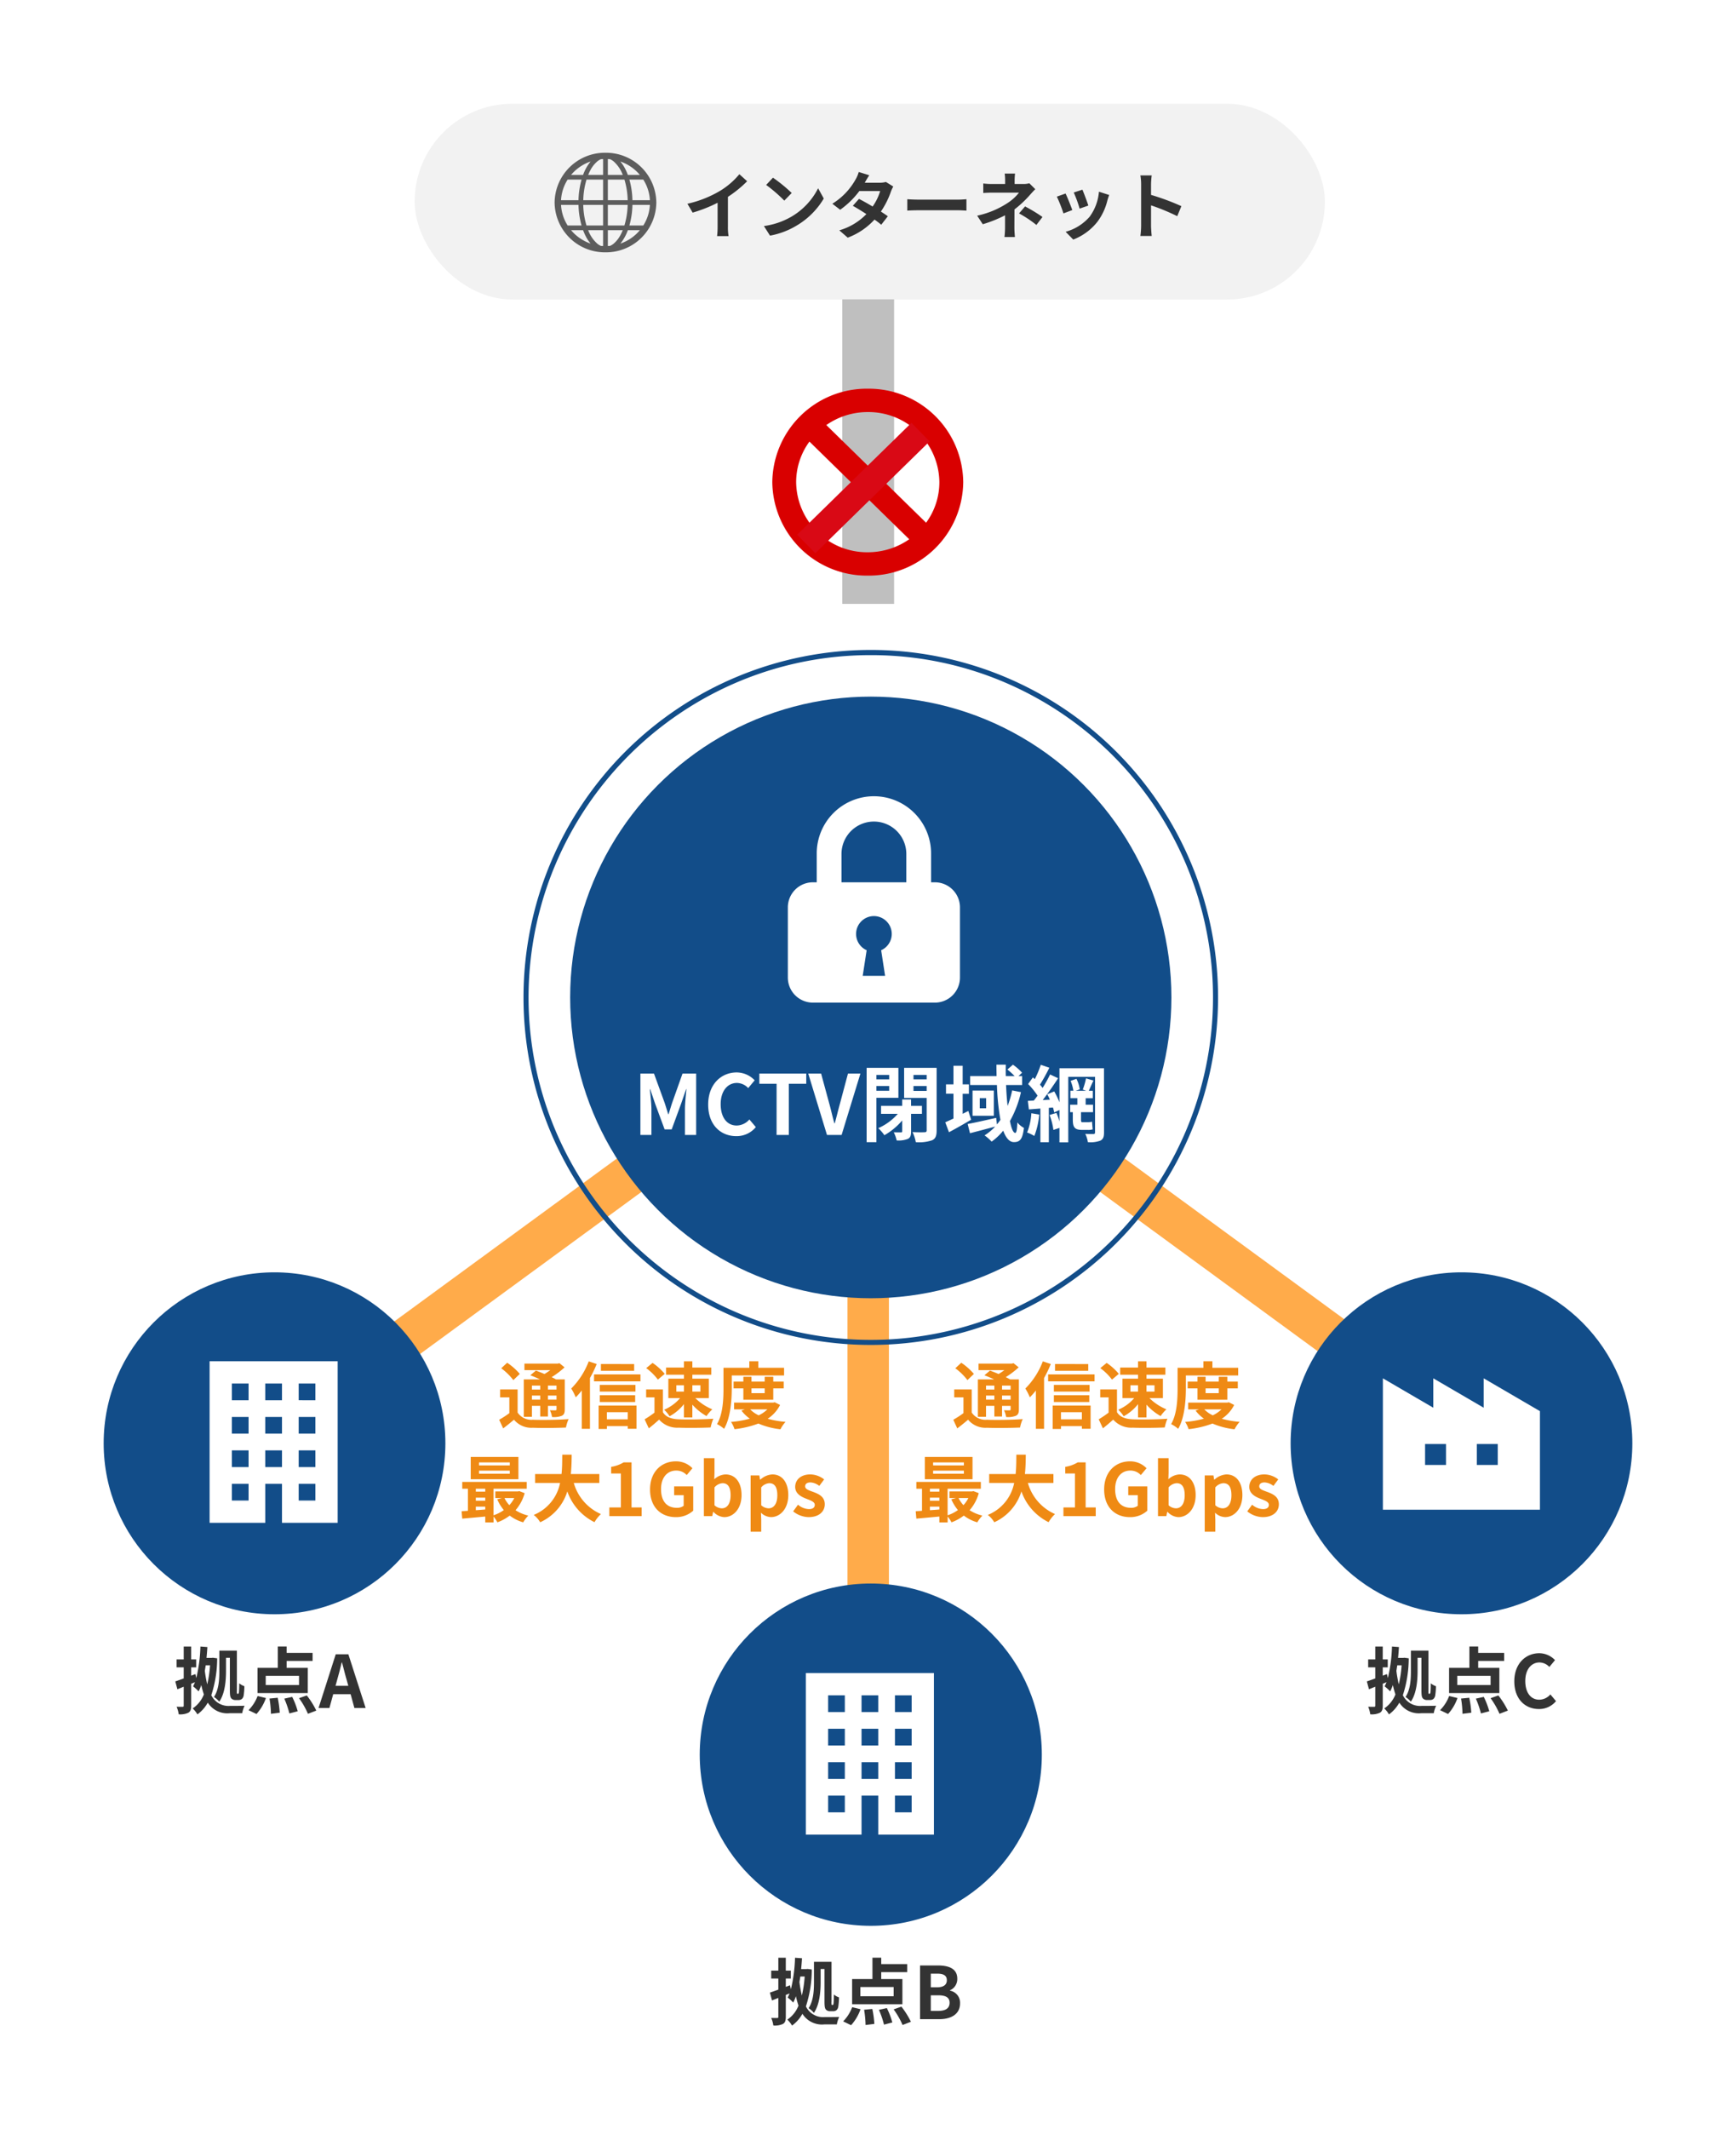 <svg xmlns="http://www.w3.org/2000/svg" width="334.927" height="410.547" viewBox="0 0 334.927 410.547"><g transform="translate(4077 15676.314)"><rect width="334.927" height="410.547" transform="translate(-4077 -15676.314)" fill="#fff"/><g transform="translate(0)"><path d="M4,115.688H-4V0H4Z" transform="translate(-3909.5 -15477.188)" fill="#ffab4a"/><g transform="translate(-3941.964 -15370.88)"><circle cx="33" cy="33" r="33" transform="translate(-0.036 -0.12)" fill="#124d89"/><g transform="translate(20.438 17.141)"><path d="M52.963,0V31.155H63.706v-7.52h3.223v7.52H77.672V0Zm7.52,26.857H57.26V23.634h3.223Zm0-6.446H57.26V17.189h3.223Zm0-6.446H57.26V10.743h3.223Zm0-6.446H57.26V4.3h3.223Zm6.446,12.892H63.706V17.189h3.223Zm0-6.446H63.706V10.743h3.223Zm0-6.446H63.706V4.3h3.223Zm6.446,19.337H70.152V23.634h3.223Zm0-6.446H70.152V17.189h3.223Zm0-6.446H70.152V10.743h3.223Zm0-6.446H70.152V4.3h3.223Z" transform="translate(-52.963)" fill="#fff"/></g></g><path d="M2.362,74.916l-4.723-6.457,98-71.688,4.723,6.457Z" transform="translate(-4006.5 -15484.188)" fill="#ffab4a"/><path d="M95.638,74.916l-98-71.687L2.362-3.228l98,71.688Z" transform="translate(-3909.5 -15484.188)" fill="#ffab4a"/><g transform="translate(-4057 -15431)"><circle cx="32.964" cy="32.964" r="32.964" transform="translate(0)" fill="#124d89"/><g transform="translate(20.438 17.141)"><path d="M52.963,0V31.155H63.706v-7.52h3.223v7.52H77.672V0Zm7.52,26.857H57.26V23.634h3.223Zm0-6.446H57.26V17.189h3.223Zm0-6.446H57.26V10.743h3.223Zm0-6.446H57.26V4.3h3.223Zm6.446,12.892H63.706V17.189h3.223Zm0-6.446H63.706V10.743h3.223Zm0-6.446H63.706V4.3h3.223Zm6.446,19.337H70.152V23.634h3.223Zm0-6.446H70.152V17.189h3.223Zm0-6.446H70.152V10.743h3.223Zm0-6.446H70.152V4.3h3.223Z" transform="translate(-52.963)" fill="#fff"/></g></g><g transform="translate(-4532.285 -21860.973)"><circle cx="58" cy="58" r="58" transform="translate(565.285 6318.973)" fill="#124d89"/><path d="M67,1A65.687,65.687,0,0,0,30.1,12.271,66.2,66.2,0,0,0,6.186,41.31a65.912,65.912,0,0,0,6.085,62.59A66.2,66.2,0,0,0,41.31,127.814a65.912,65.912,0,0,0,62.59-6.085A66.2,66.2,0,0,0,127.814,92.69a65.912,65.912,0,0,0-6.085-62.59A66.2,66.2,0,0,0,92.69,6.186,65.586,65.586,0,0,0,67,1m0-1A67,67,0,1,1,0,67,67,67,0,0,1,67,0Z" transform="translate(556.285 6309.973)" fill="#124d89"/><g transform="translate(607.285 6338.285)"><path d="M70.182,16.489h-.736V11.031a11.031,11.031,0,1,0-22.061,0v5.457h-.738a4.835,4.835,0,0,0-4.835,4.835V34.853a4.835,4.835,0,0,0,4.835,4.835H70.182a4.835,4.835,0,0,0,4.835-4.835V21.324A4.835,4.835,0,0,0,70.182,16.489ZM52.16,11.031a6.254,6.254,0,1,1,12.509,0v5.457H52.16Zm7.652,18.554.762,4.938H56.255l.761-4.938a3.44,3.44,0,1,1,2.8,0Z" transform="translate(-41.812 0)" fill="#fff"/></g><path d="M-44.448,0h2.128V-4.944c0-1.12-.192-2.768-.3-3.888h.064l.944,2.784,1.84,4.976h1.36l1.824-4.976.96-2.784h.064c-.112,1.12-.288,2.768-.288,3.888V0h2.16V-11.84H-36.32L-38.288-6.3c-.256.736-.464,1.52-.72,2.288h-.08c-.24-.768-.464-1.552-.72-2.288l-2.016-5.536h-2.624Zm18.5.224A4.792,4.792,0,0,0-22.176-1.52l-1.248-1.472a3.292,3.292,0,0,1-2.448,1.168c-1.872,0-3.088-1.552-3.088-4.128,0-2.544,1.344-4.08,3.136-4.08a3.053,3.053,0,0,1,2.176.992l1.248-1.5a4.83,4.83,0,0,0-3.472-1.52c-2.992,0-5.5,2.288-5.5,6.192C-31.376-1.92-28.944.224-25.952.224ZM-18.176,0h2.368V-9.872h3.36V-11.84H-21.5v1.968h3.328Zm9.728,0h2.816L-2-11.84H-4.4L-5.936-6.08c-.368,1.312-.64,2.5-1.008,3.824h-.08c-.384-1.328-.624-2.512-.992-3.824l-1.568-5.76h-2.48Zm12-11.568v.848H1.088v-.848ZM1.088-8.528V-9.44H3.552v.912Zm4.24,1.36v-5.776H-.8V1.392H1.088v-8.56ZM9.872-4.08V-5.616h-2.1V-6.848H6.064v1.232H1.984V-4.08H5.216A10.8,10.8,0,0,1,1.44-1.312,8.027,8.027,0,0,1,2.624.048,13,13,0,0,0,6.064-2.8V-.72C6.064-.544,6-.5,5.808-.5s-.784,0-1.376-.016a6.579,6.579,0,0,1,.56,1.568A4.86,4.86,0,0,0,7.12.768c.528-.24.656-.688.656-1.456V-4.08ZM8.24-8.5V-9.44h2.544V-8.5Zm2.544-3.072v.848H8.24v-.848Zm1.92-1.376H6.432v5.808h4.352V-.912c0,.288-.112.384-.416.384-.32.016-1.392.032-2.32-.032a7.346,7.346,0,0,1,.64,1.952,7.86,7.86,0,0,0,3.136-.368c.656-.3.88-.848.88-1.9Zm6.112,8.32-1.088.544V-7.936h1.2V-9.76h-1.2v-3.584H15.952V-9.76h-1.44v1.808h1.44v4.784c-.592.272-1.136.528-1.584.72l.72,1.92c1.312-.7,2.864-1.584,4.272-2.416ZM27.28-8.592A19.857,19.857,0,0,1,26.4-5.6c-.144-1.216-.24-2.576-.3-4.032h3.1V-11.36h-.7l.688-.64a10.123,10.123,0,0,0-1.76-1.552l-1.072.928a15.015,15.015,0,0,1,1.392,1.264h-1.7c-.016-.736-.016-1.456,0-2.192H24.24c0,.736.016,1.456.032,2.192h-5.1v1.728h5.168a46.248,46.248,0,0,0,.672,6.72c-.208.3-.432.592-.672.88L24.192-3.3c-2.016.448-4.112.928-5.5,1.184l.448,1.776C20.512-.688,22.3-1.168,24-1.616A10.5,10.5,0,0,1,21.952.08a8.37,8.37,0,0,1,1.36,1.2,11.188,11.188,0,0,0,2.24-2.112c.5,1.36,1.168,2.208,2.064,2.208,1.2,0,1.664-.608,1.936-2.736a4.285,4.285,0,0,1-1.28-1.056C28.224-.992,28.1-.4,27.872-.4c-.384,0-.752-.864-1.024-2.288a20.477,20.477,0,0,0,2.128-5.568Zm-5.024,3.44H21.024V-7.1h1.232ZM19.632-8.56V-3.7h4.112V-8.56ZM30.976-4.192A11.661,11.661,0,0,1,30.16-.48a7.993,7.993,0,0,1,1.392.672A14.686,14.686,0,0,0,32.5-3.936ZM40.8-2.464c-.208,0-.24-.128-.24-.528V-4.4h2.32V-5.84H41.456V-7.088h1.376v-1.44h-.768c.256-.544.56-1.28.9-1.968l-1.44-.416a12.8,12.8,0,0,1-.624,2.16l.64.224H39.552L40.32-8.8a6.894,6.894,0,0,0-.64-2.032l-1.12.4a8.956,8.956,0,0,1,.528,1.9h-.576v1.44h1.344V-5.84H38.464V-4.4h.512v1.392c0,1.5.32,2.032,1.824,2.032h1.072a2.726,2.726,0,0,0,.944-.112c-.048-.368-.1-1.088-.128-1.472a3.552,3.552,0,0,1-.816.1Zm4.192-10.4H36.4V-6.3a15.8,15.8,0,0,0-1.008-2.1l-1.344.56c.176.32.352.672.512,1.024l-1.392.08c1.008-1.28,2.1-2.864,2.976-4.208l-1.552-.72a25.8,25.8,0,0,1-1.44,2.592A8.048,8.048,0,0,0,32.64-9.7a36.021,36.021,0,0,0,1.808-3.264L32.8-13.536a19.633,19.633,0,0,1-1.152,2.768c-.128-.112-.256-.224-.368-.336l-.928,1.28a14.725,14.725,0,0,1,1.824,2.24c-.24.336-.48.656-.72.944L30.3-6.576,30.5-4.928,32.72-5.1v6.5h1.632V-5.232l.8-.064c.1.352.192.672.24.944L36.4-4.816v2.224a12.706,12.706,0,0,0-.576-1.664l-1.328.4a12.718,12.718,0,0,1,.736,2.88L36.4-1.36V1.424h1.7v-12.64h5.168V-.5c0,.224-.08.3-.3.32-.224,0-.944,0-1.584-.032a5.443,5.443,0,0,1,.5,1.6,5.447,5.447,0,0,0,2.416-.3c.528-.272.7-.7.7-1.584Z" transform="translate(623.285 6403.491)" fill="#fff"/></g><g transform="translate(-3828 -15431)"><circle cx="32.964" cy="32.964" r="32.964" fill="#124d89"/><g transform="translate(17.8 20.437)"><path d="M19.448,42.031V47.7L9.724,42.031V47.7L0,42.031V67.359H30.3v-19Zm-7.267,16.7H8.141V54.695h4.04v4.039Zm9.981,0h-4.04V54.695h4.04Z" transform="translate(0 -42.031)" fill="#fff"/></g></g><path d="M-19.768-7.154V-6.4h-1.61v-.756Zm3.136.756h-1.652v-.756h1.652Zm-1.652,1.946v-.784h1.652v.784Zm-3.094,0v-.784h1.61v.784Zm0,1.2h1.61V-1.2h1.484V-3.248h1.652V-2.6c0,.14-.042.2-.21.21-.14,0-.63,0-1.064-.014a4.552,4.552,0,0,1,.406,1.3,4.213,4.213,0,0,0,1.89-.238c.448-.224.574-.574.574-1.246V-8.358H-16.73c-.238-.14-.532-.28-.84-.434a15.935,15.935,0,0,0,2.492-1.89l-.994-.8-.322.084H-22.82v1.26h4.984a12.936,12.936,0,0,1-1.12.742c-.574-.252-1.162-.476-1.652-.658l-1.078.9c.574.224,1.246.5,1.876.8h-3.136v7.21h1.568Zm-2.338-6.16a11.991,11.991,0,0,0-2.436-2.156L-27.3-10.5a11.365,11.365,0,0,1,2.338,2.282Zm-.42,2.982H-27.51V-4.9h1.778v3.052a19.27,19.27,0,0,1-1.96,1.274l.77,1.666C-26.138.5-25.48-.042-24.836-.588A4.343,4.343,0,0,0-21.21.966c1.708.07,4.676.042,6.4-.042A6.88,6.88,0,0,1-14.294-.7c-1.918.154-5.236.2-6.9.126a3.2,3.2,0,0,1-2.94-1.386Zm22.484-4.886H-8.064v1.3h6.412Zm-8.764-.518A14.9,14.9,0,0,1-13.79-6.594,10.785,10.785,0,0,1-12.922-4.9,13.637,13.637,0,0,0-11.76-6.216V1.176h1.582v-9.8a22.7,22.7,0,0,0,1.3-2.7Zm7.532,9.8V-.658H-6.916V-2.03ZM-8.512,1.2h1.6V.644h4.032v.518H-1.2v-4.48H-8.512ZM-8.288-4h6.832v-1.3H-8.288ZM-1.4-7.294H-8.288v1.288H-1.4Zm-7.994-2.03V-7.98h8.96V-9.324Zm20.524,2.1v1.218H9.576V-7.224Zm-4.648,0h1.47v1.218H6.482ZM7.952-8.5H4.942v3.752H7.21a8.265,8.265,0,0,1-3.08,2.24,6.055,6.055,0,0,1,1.05,1.26A8.928,8.928,0,0,0,7.952-3.584v2.562H9.576V-3.486a10.654,10.654,0,0,0,2.73,2.2,7.642,7.642,0,0,1,1.12-1.3A10.178,10.178,0,0,1,10.15-4.746h2.6V-8.5H9.576v-.756H13.23V-10.64H9.576v-1.2H7.952v1.2H4.508v1.386H7.952Zm-3.71-.924A11.211,11.211,0,0,0,1.9-11.536L.672-10.528A10.594,10.594,0,0,1,2.926-8.316Zm-.35,3H.658V-4.9h1.61v2.954A19.861,19.861,0,0,1,.364-.658l.812,1.736C1.932.49,2.548-.056,3.164-.6A4.658,4.658,0,0,0,6.944.952c1.666.07,4.48.042,6.16-.042a8.719,8.719,0,0,1,.518-1.68c-1.862.14-5.012.182-6.65.112C5.516-.714,4.466-1.092,3.892-2.03ZM17.178-9.114H27.272V-10.6H22.3v-1.246H20.566V-10.6H15.582v3.92c0,2.044-.084,4.956-1.246,6.944a6.062,6.062,0,0,1,1.358.91C16.968-.98,17.178-4.41,17.178-6.678Zm6.356,2.492V-5.7H20.986v-.924Zm1.652,2.184V-6.622H27.2V-7.938H25.186v-.924H23.534v.924H20.986v-.924H19.418v.924h-1.89v1.316h1.89v2.184ZM24.052-2.576a6.359,6.359,0,0,1-1.68,1.148,5.6,5.6,0,0,1-1.638-1.148Zm1.414-1.372-.294.07H17.626v1.3h2.086l-.658.238a7.07,7.07,0,0,0,1.61,1.554,18.994,18.994,0,0,1-3.626.63,5.614,5.614,0,0,1,.672,1.4A18.974,18.974,0,0,0,22.316.154,14.784,14.784,0,0,0,26.572,1.26a6.632,6.632,0,0,1,.98-1.428,18.5,18.5,0,0,1-3.444-.6A6.866,6.866,0,0,0,26.5-3.43ZM-25.648,8.228h-5.936V7.654h5.936Zm0,1.6h-5.936V9.236h5.936Zm1.666-3.234h-9.2v4.3h9.2Zm-.8,7.924a5.862,5.862,0,0,1-.952,1.372,5.42,5.42,0,0,1-.938-1.372ZM-32.2,16.18h1.82v.546c-.616.056-1.232.1-1.82.14Zm0-1.736h1.82v.588H-32.2Zm1.82-1.722v.56H-32.2v-.56Zm6.58.462-.28.056h-4.354v1.274h1.288l-.924.252A8.574,8.574,0,0,0-26.8,16.838a7.188,7.188,0,0,1-1.988,1.008V12.722h6.412V11.406H-34.818v1.316h1.092v4.256c-.434.042-.854.056-1.218.084l.126,1.428c1.232-.112,2.828-.252,4.438-.406v1.134h1.6V18.084a6.189,6.189,0,0,1,.742,1.12,9.122,9.122,0,0,0,2.38-1.3,7.843,7.843,0,0,0,2.6,1.3,6.9,6.9,0,0,1,.98-1.3,7.827,7.827,0,0,1-2.464-1.036,8.346,8.346,0,0,0,1.764-3.29Zm15.428-1.568V9.894h-5.5c.14-1.3.154-2.59.168-3.738h-1.82c-.014,1.148,0,2.422-.14,3.738h-5.1v1.722h4.816a8.393,8.393,0,0,1-5.082,6.16,4.933,4.933,0,0,1,1.246,1.414,9.636,9.636,0,0,0,5.236-5.95A10.443,10.443,0,0,0-9.3,19.176a6.7,6.7,0,0,1,1.232-1.568A9.342,9.342,0,0,1-13.3,11.616ZM-6.44,18H-.21V16.334H-2.156V7.64H-3.682a6.72,6.72,0,0,1-2.408.868V9.782h1.876v6.552H-6.44Zm12.824.2a4.879,4.879,0,0,0,3.36-1.246V12.274H6.062v1.694H7.9v2.044a2.089,2.089,0,0,1-1.3.392c-2.03,0-3.066-1.358-3.066-3.612,0-2.226,1.2-3.57,2.926-3.57a2.72,2.72,0,0,1,2.03.868L9.59,8.774a4.359,4.359,0,0,0-3.206-1.33c-2.758,0-4.97,2-4.97,5.418C1.414,16.32,3.556,18.2,6.384,18.2Zm9.352,0c1.722,0,3.332-1.554,3.332-4.256,0-2.394-1.162-3.976-3.094-3.976a3.345,3.345,0,0,0-2.17.938l.042-1.26V6.828H11.8V18h1.61l.182-.826h.042A3.05,3.05,0,0,0,15.736,18.2ZM15.274,16.5a2.167,2.167,0,0,1-1.428-.588V12.47a2.21,2.21,0,0,1,1.554-.812c1.078,0,1.554.826,1.554,2.324C16.954,15.69,16.226,16.5,15.274,16.5Zm5.544,4.508h2.044V18.63l-.056-1.288a2.914,2.914,0,0,0,1.946.854c1.722,0,3.332-1.554,3.332-4.242,0-2.408-1.148-3.99-3.08-3.99a3.722,3.722,0,0,0-2.31,1.008h-.056l-.14-.812h-1.68ZM24.29,16.5a2.194,2.194,0,0,1-1.428-.588V12.47a2.21,2.21,0,0,1,1.554-.812c1.078,0,1.554.826,1.554,2.324C25.97,15.69,25.242,16.5,24.29,16.5ZM32,18.2c2.044,0,3.122-1.106,3.122-2.478,0-1.456-1.148-1.974-2.184-2.366-.826-.308-1.6-.518-1.6-1.092,0-.448.336-.756,1.036-.756a3.018,3.018,0,0,1,1.694.672L35,10.93a4.388,4.388,0,0,0-2.674-.966c-1.764,0-2.912.994-2.912,2.408,0,1.3,1.148,1.9,2.142,2.282.826.322,1.638.588,1.638,1.176,0,.49-.35.826-1.134.826a3.4,3.4,0,0,1-2.1-.854l-.938,1.288A4.94,4.94,0,0,0,32,18.2Z" transform="translate(-3865.39 -15402)" fill="#ef8a14"/><path d="M-19.768-7.154V-6.4h-1.61v-.756Zm3.136.756h-1.652v-.756h1.652Zm-1.652,1.946v-.784h1.652v.784Zm-3.094,0v-.784h1.61v.784Zm0,1.2h1.61V-1.2h1.484V-3.248h1.652V-2.6c0,.14-.042.2-.21.21-.14,0-.63,0-1.064-.014a4.552,4.552,0,0,1,.406,1.3,4.213,4.213,0,0,0,1.89-.238c.448-.224.574-.574.574-1.246V-8.358H-16.73c-.238-.14-.532-.28-.84-.434a15.935,15.935,0,0,0,2.492-1.89l-.994-.8-.322.084H-22.82v1.26h4.984a12.936,12.936,0,0,1-1.12.742c-.574-.252-1.162-.476-1.652-.658l-1.078.9c.574.224,1.246.5,1.876.8h-3.136v7.21h1.568Zm-2.338-6.16a11.991,11.991,0,0,0-2.436-2.156L-27.3-10.5a11.365,11.365,0,0,1,2.338,2.282Zm-.42,2.982H-27.51V-4.9h1.778v3.052a19.27,19.27,0,0,1-1.96,1.274l.77,1.666C-26.138.5-25.48-.042-24.836-.588A4.343,4.343,0,0,0-21.21.966c1.708.07,4.676.042,6.4-.042A6.88,6.88,0,0,1-14.294-.7c-1.918.154-5.236.2-6.9.126a3.2,3.2,0,0,1-2.94-1.386Zm22.484-4.886H-8.064v1.3h6.412Zm-8.764-.518A14.9,14.9,0,0,1-13.79-6.594,10.785,10.785,0,0,1-12.922-4.9,13.637,13.637,0,0,0-11.76-6.216V1.176h1.582v-9.8a22.7,22.7,0,0,0,1.3-2.7Zm7.532,9.8V-.658H-6.916V-2.03ZM-8.512,1.2h1.6V.644h4.032v.518H-1.2v-4.48H-8.512ZM-8.288-4h6.832v-1.3H-8.288ZM-1.4-7.294H-8.288v1.288H-1.4Zm-7.994-2.03V-7.98h8.96V-9.324Zm20.524,2.1v1.218H9.576V-7.224Zm-4.648,0h1.47v1.218H6.482ZM7.952-8.5H4.942v3.752H7.21a8.265,8.265,0,0,1-3.08,2.24,6.055,6.055,0,0,1,1.05,1.26A8.928,8.928,0,0,0,7.952-3.584v2.562H9.576V-3.486a10.654,10.654,0,0,0,2.73,2.2,7.642,7.642,0,0,1,1.12-1.3A10.178,10.178,0,0,1,10.15-4.746h2.6V-8.5H9.576v-.756H13.23V-10.64H9.576v-1.2H7.952v1.2H4.508v1.386H7.952Zm-3.71-.924A11.211,11.211,0,0,0,1.9-11.536L.672-10.528A10.594,10.594,0,0,1,2.926-8.316Zm-.35,3H.658V-4.9h1.61v2.954A19.861,19.861,0,0,1,.364-.658l.812,1.736C1.932.49,2.548-.056,3.164-.6A4.658,4.658,0,0,0,6.944.952c1.666.07,4.48.042,6.16-.042a8.719,8.719,0,0,1,.518-1.68c-1.862.14-5.012.182-6.65.112C5.516-.714,4.466-1.092,3.892-2.03ZM17.178-9.114H27.272V-10.6H22.3v-1.246H20.566V-10.6H15.582v3.92c0,2.044-.084,4.956-1.246,6.944a6.062,6.062,0,0,1,1.358.91C16.968-.98,17.178-4.41,17.178-6.678Zm6.356,2.492V-5.7H20.986v-.924Zm1.652,2.184V-6.622H27.2V-7.938H25.186v-.924H23.534v.924H20.986v-.924H19.418v.924h-1.89v1.316h1.89v2.184ZM24.052-2.576a6.359,6.359,0,0,1-1.68,1.148,5.6,5.6,0,0,1-1.638-1.148Zm1.414-1.372-.294.07H17.626v1.3h2.086l-.658.238a7.07,7.07,0,0,0,1.61,1.554,18.994,18.994,0,0,1-3.626.63,5.614,5.614,0,0,1,.672,1.4A18.974,18.974,0,0,0,22.316.154,14.784,14.784,0,0,0,26.572,1.26a6.632,6.632,0,0,1,.98-1.428,18.5,18.5,0,0,1-3.444-.6A6.866,6.866,0,0,0,26.5-3.43ZM-25.648,8.228h-5.936V7.654h5.936Zm0,1.6h-5.936V9.236h5.936Zm1.666-3.234h-9.2v4.3h9.2Zm-.8,7.924a5.862,5.862,0,0,1-.952,1.372,5.42,5.42,0,0,1-.938-1.372ZM-32.2,16.18h1.82v.546c-.616.056-1.232.1-1.82.14Zm0-1.736h1.82v.588H-32.2Zm1.82-1.722v.56H-32.2v-.56Zm6.58.462-.28.056h-4.354v1.274h1.288l-.924.252A8.574,8.574,0,0,0-26.8,16.838a7.188,7.188,0,0,1-1.988,1.008V12.722h6.412V11.406H-34.818v1.316h1.092v4.256c-.434.042-.854.056-1.218.084l.126,1.428c1.232-.112,2.828-.252,4.438-.406v1.134h1.6V18.084a6.189,6.189,0,0,1,.742,1.12,9.122,9.122,0,0,0,2.38-1.3,7.843,7.843,0,0,0,2.6,1.3,6.9,6.9,0,0,1,.98-1.3,7.827,7.827,0,0,1-2.464-1.036,8.346,8.346,0,0,0,1.764-3.29Zm15.428-1.568V9.894h-5.5c.14-1.3.154-2.59.168-3.738h-1.82c-.014,1.148,0,2.422-.14,3.738h-5.1v1.722h4.816a8.393,8.393,0,0,1-5.082,6.16,4.933,4.933,0,0,1,1.246,1.414,9.636,9.636,0,0,0,5.236-5.95A10.443,10.443,0,0,0-9.3,19.176a6.7,6.7,0,0,1,1.232-1.568A9.342,9.342,0,0,1-13.3,11.616ZM-6.44,18H-.21V16.334H-2.156V7.64H-3.682a6.72,6.72,0,0,1-2.408.868V9.782h1.876v6.552H-6.44Zm12.824.2a4.879,4.879,0,0,0,3.36-1.246V12.274H6.062v1.694H7.9v2.044a2.089,2.089,0,0,1-1.3.392c-2.03,0-3.066-1.358-3.066-3.612,0-2.226,1.2-3.57,2.926-3.57a2.72,2.72,0,0,1,2.03.868L9.59,8.774a4.359,4.359,0,0,0-3.206-1.33c-2.758,0-4.97,2-4.97,5.418C1.414,16.32,3.556,18.2,6.384,18.2Zm9.352,0c1.722,0,3.332-1.554,3.332-4.256,0-2.394-1.162-3.976-3.094-3.976a3.345,3.345,0,0,0-2.17.938l.042-1.26V6.828H11.8V18h1.61l.182-.826h.042A3.05,3.05,0,0,0,15.736,18.2ZM15.274,16.5a2.167,2.167,0,0,1-1.428-.588V12.47a2.21,2.21,0,0,1,1.554-.812c1.078,0,1.554.826,1.554,2.324C16.954,15.69,16.226,16.5,15.274,16.5Zm5.544,4.508h2.044V18.63l-.056-1.288a2.914,2.914,0,0,0,1.946.854c1.722,0,3.332-1.554,3.332-4.242,0-2.408-1.148-3.99-3.08-3.99a3.722,3.722,0,0,0-2.31,1.008h-.056l-.14-.812h-1.68ZM24.29,16.5a2.194,2.194,0,0,1-1.428-.588V12.47a2.21,2.21,0,0,1,1.554-.812c1.078,0,1.554.826,1.554,2.324C25.97,15.69,25.242,16.5,24.29,16.5ZM32,18.2c2.044,0,3.122-1.106,3.122-2.478,0-1.456-1.148-1.974-2.184-2.366-.826-.308-1.6-.518-1.6-1.092,0-.448.336-.756,1.036-.756a3.018,3.018,0,0,1,1.694.672L35,10.93a4.388,4.388,0,0,0-2.674-.966c-1.764,0-2.912.994-2.912,2.408,0,1.3,1.148,1.9,2.142,2.282.826.322,1.638.588,1.638,1.176,0,.49-.35.826-1.134.826a3.4,3.4,0,0,1-2.1-.854l-.938,1.288A4.94,4.94,0,0,0,32,18.2Z" transform="translate(-3953 -15402)" fill="#ef8a14"/><g transform="translate(-37.274 1953.5)"><rect width="175.61" height="37.756" rx="18.878" transform="translate(-3959.726 -17609.814)" fill="#f2f2f2"/><g transform="translate(-4314.752 -17601.914)"><path d="M8.68-6.944a22.875,22.875,0,0,0,3.71-3.01l-1.5-1.358A14.776,14.776,0,0,1,7.238-8.148,21.508,21.508,0,0,1,.868-5.614L1.876-3.906a27.372,27.372,0,0,0,4.816-1.9v4.592a15.679,15.679,0,0,1-.1,1.834H8.806A9.625,9.625,0,0,1,8.68-1.218Zm8.694-3.7-1.316,1.4a29.109,29.109,0,0,1,3.5,3.024l1.428-1.47A29.4,29.4,0,0,0,17.374-10.64Zm-1.75,9.324L16.8.532a15.162,15.162,0,0,0,5.194-1.974,14.887,14.887,0,0,0,5.18-5.18L26.082-8.6a13.275,13.275,0,0,1-5.1,5.446A14.43,14.43,0,0,1,15.624-1.316Zm23.534-8.5a4.445,4.445,0,0,1-1.218.154H35.07l.014-.014c.168-.294.532-.938.868-1.428l-2.03-.63a6.194,6.194,0,0,1-.63,1.47,12.815,12.815,0,0,1-4.466,4.648l1.512,1.162a16.475,16.475,0,0,0,3.7-3.612h4.018A10.2,10.2,0,0,1,36.6-5.082c-.938-.56-1.89-1.092-2.632-1.47l-1.19,1.33c.714.406,1.666.98,2.618,1.6A11.839,11.839,0,0,1,30.17-.49L31.794.924A13.362,13.362,0,0,0,36.96-2.562a16.212,16.212,0,0,1,1.3.994l1.274-1.638c-.35-.252-.826-.574-1.344-.9a16.115,16.115,0,0,0,1.932-3.836,6.586,6.586,0,0,1,.462-.994Zm4.13,5.53c.518-.042,1.456-.07,2.254-.07H53.06c.588,0,1.3.056,1.638.07v-2.2c-.364.028-.994.084-1.638.084H45.542c-.728,0-1.75-.042-2.254-.084ZM66.836-9.562a4.2,4.2,0,0,1-1.162.14h-1.68v-.728a11.474,11.474,0,0,1,.084-1.288h-2a9.044,9.044,0,0,1,.084,1.288v.728H59.738a13.171,13.171,0,0,1-1.792-.1v1.834c.434-.042,1.316-.07,1.82-.07h5.068a9,9,0,0,1-2.352,2.1A17.253,17.253,0,0,1,56.77-3.318l1.078,1.652a24.581,24.581,0,0,0,4.3-1.722V-.994A16.127,16.127,0,0,1,62.034.8H64.05c-.042-.434-.1-1.232-.1-1.792,0-.882.014-2.408.014-3.528a21.127,21.127,0,0,0,2.94-2.744c.294-.336.728-.812,1.078-1.162Zm-1.988,5.81a22.019,22.019,0,0,1,3.346,2.226l1.176-1.54A31.56,31.56,0,0,0,66.01-5.1ZM77.07-8.33,75.4-7.784a23.319,23.319,0,0,1,1.134,3.108l1.68-.588C78.022-5.908,77.336-7.728,77.07-8.33Zm3.192.392a9.435,9.435,0,0,1-1.778,4.8A9.42,9.42,0,0,1,73.836-.21l1.47,1.5A10.933,10.933,0,0,0,80-2.184a11.289,11.289,0,0,0,1.9-4.1c.084-.28.168-.574.336-1.022Zm-6.44.35-1.68.6a28.278,28.278,0,0,1,1.274,3.234L75.124-4.4C74.844-5.18,74.172-6.874,73.822-7.588ZM96.166-5.152a45.725,45.725,0,0,0-5.852-2.17V-9.38a15.225,15.225,0,0,1,.126-1.694H88.256A9.764,9.764,0,0,1,88.4-9.38v8.036A14.981,14.981,0,0,1,88.256.6H90.44c-.056-.56-.126-1.54-.126-1.946V-5.306A40.437,40.437,0,0,1,95.368-3.22Z" transform="translate(406.783 17)" fill="#333"/><g transform="translate(382.026 1.552)"><path d="M9.812.006A9.708,9.708,0,0,0,0,9.606a9.708,9.708,0,0,0,9.812,9.6,9.708,9.708,0,0,0,9.813-9.6A9.708,9.708,0,0,0,9.812.006ZM3.741,3.666a8.618,8.618,0,0,1,3.2-1.977A8.741,8.741,0,0,0,5.493,4.281H3.173C3.352,4.067,3.542,3.862,3.741,3.666ZM2.515,5.181H5.2a15.891,15.891,0,0,0-.589,3.975H1.239A8.218,8.218,0,0,1,2.515,5.181Zm0,8.85a8.218,8.218,0,0,1-1.276-3.975H4.612a15.936,15.936,0,0,0,.583,3.975H2.515Zm1.226,1.515c-.2-.2-.389-.4-.569-.615H5.494a10.59,10.59,0,0,0,.549,1.245,7.6,7.6,0,0,0,.895,1.346A8.617,8.617,0,0,1,3.741,15.546Zm5.611,2.448q-.215-.011-.428-.032a3.022,3.022,0,0,1-.671-.411,6.47,6.47,0,0,1-1.778-2.619H9.353v3.063Zm0-3.963h-3.2a14.856,14.856,0,0,1-.626-3.975H9.353v3.975Zm0-4.875H5.531a14.834,14.834,0,0,1,.627-3.975H9.353V9.156Zm0-4.875H6.48c.119-.292.244-.574.381-.832A5.651,5.651,0,0,1,8.254,1.662a3.022,3.022,0,0,1,.671-.411q.212-.021.428-.032V4.281Zm7.758.9a8.218,8.218,0,0,1,1.276,3.975H15.013a15.929,15.929,0,0,0-.583-3.975h2.68ZM15.884,3.666c.2.2.389.4.569.615H14.131a10.622,10.622,0,0,0-.549-1.245,7.6,7.6,0,0,0-.895-1.346A8.622,8.622,0,0,1,15.884,3.666ZM10.272,1.218q.215.011.428.032a3.04,3.04,0,0,1,.671.411A6.468,6.468,0,0,1,13.15,4.281H10.272Zm0,3.963h3.2A14.851,14.851,0,0,1,14.1,9.156H10.272Zm0,4.875h3.821a14.831,14.831,0,0,1-.627,3.975H10.272Zm1.1,7.494a3.037,3.037,0,0,1-.671.411q-.212.021-.428.032V14.931h2.873c-.119.292-.244.574-.381.832A5.65,5.65,0,0,1,11.371,17.551Zm4.513-2a8.617,8.617,0,0,1-3.2,1.977,8.741,8.741,0,0,0,1.447-2.592h2.32C16.273,15.145,16.084,15.35,15.884,15.546Zm1.227-1.515H14.427a15.893,15.893,0,0,0,.589-3.975h3.37A8.218,8.218,0,0,1,17.11,14.031Z" transform="translate(0 -0.006)" fill="#5d5d5d"/></g></g><path d="M5,58.718H-5V0H5Z" transform="translate(-3872.226 -17572.102)" fill="#bfbfbf"/><g transform="translate(-3890.726 -17554.871)"><g transform="translate(0 0)"><path d="M18.419,0A18.223,18.223,0,0,0,0,18.02a18.223,18.223,0,0,0,18.419,18.02A18.223,18.223,0,0,0,36.837,18.02,18.223,18.223,0,0,0,18.419,0ZM7.166,10.2,26.416,29.03a13.942,13.942,0,0,1-8,2.506A13.682,13.682,0,0,1,4.6,18.02,13.24,13.24,0,0,1,7.166,10.2ZM29.672,25.844,10.422,7.011a13.941,13.941,0,0,1,8-2.506A13.683,13.683,0,0,1,32.233,18.02,13.24,13.24,0,0,1,29.672,25.844Z" transform="translate(0 0)" fill="#d90000"/></g><path d="M1.748,23.359l-3.5-3.574L20.3-1.787l3.5,3.574Z" transform="translate(6.548 8.37)" fill="#d90915"/></g></g><path d="M-8.393-9.674h.742v6.23c0,1.092.084,1.358.28,1.6a1.075,1.075,0,0,0,.784.308h.574a1.029,1.029,0,0,0,.672-.2,1.137,1.137,0,0,0,.35-.672A12.9,12.9,0,0,0-4.851-4.2a3.273,3.273,0,0,1-.994-.56c0,.714-.028,1.26-.042,1.526a1.666,1.666,0,0,1-.07.42.122.122,0,0,1-.126.07h-.1a.09.09,0,0,1-.1-.07,3.088,3.088,0,0,1-.014-.6V-11.06H-9.681v3.906c0,1.568-.084,3.612-1.036,5.026a4.818,4.818,0,0,1,1.022.91c1.12-1.61,1.3-4.144,1.3-5.936Zm-3.08,1.442a21.862,21.862,0,0,1-.546,3.668,22.847,22.847,0,0,1-.462-2.6c.056-.35.112-.7.168-1.064Zm.546-1.456-.238.028h-.994c.07-.686.126-1.386.168-2.086l-1.344-.1a28.543,28.543,0,0,1-.8,6.076l-.168-.77-.812.308V-7.84h.966V-9.366h-.966v-2.478h-1.442v2.478h-1.372V-7.84h1.372V-5.7c-.6.224-1.162.42-1.624.574l.406,1.512,1.218-.49v3.64c0,.182-.056.238-.224.238s-.658,0-1.148-.014a5.428,5.428,0,0,1,.406,1.456A3.6,3.6,0,0,0-15.659.91c.406-.238.546-.644.546-1.372V-4.676l.728-.294c-.112.28-.238.546-.364.8a7.959,7.959,0,0,1,1.064.966,8.168,8.168,0,0,0,.518-1.218,17.1,17.1,0,0,0,.5,1.806,5.826,5.826,0,0,1-2.156,2.7,5.221,5.221,0,0,1,.91,1.148,6.989,6.989,0,0,0,2-2.268A4.457,4.457,0,0,0-7.693,1.008h2.422A5.414,5.414,0,0,1-4.809-.434c-.532.028-2.324.028-2.786.028a3.688,3.688,0,0,1-3.64-2.058A23.119,23.119,0,0,0-10.1-9.576ZM5.691-4.424H-.735V-6.2H5.691ZM7.385-7.742H3.3v-1.33H8.309v-1.554H3.3v-1.232H1.6v4.116h-3.92v4.858h9.7Zm-9.9,8.9a8.94,8.94,0,0,0,1.82-3.08L-2.3-2.31A7.71,7.71,0,0,1-4.053.42ZM-.007-1.82a20.04,20.04,0,0,1,.28,2.94L1.967.91a18.756,18.756,0,0,0-.392-2.884Zm2.856.014a17.348,17.348,0,0,1,.98,2.856L5.439.63A15.2,15.2,0,0,0,4.375-2.142ZM5.691-1.89A15.481,15.481,0,0,1,7.413,1.12L9.023.5A16.361,16.361,0,0,0,7.189-2.422Zm7.042-2.38L13.041-5.4c.308-1.078.616-2.254.882-3.388h.056c.308,1.12.588,2.31.91,3.388L15.2-4.27ZM16.373,0h2.17L15.211-10.36H12.775L9.457,0h2.1l.728-2.66h3.36Z" transform="translate(-4025 -15347)" fill="#333"/><path d="M-8.673-9.674h.742v6.23c0,1.092.084,1.358.28,1.6a1.075,1.075,0,0,0,.784.308h.574a1.029,1.029,0,0,0,.672-.2,1.137,1.137,0,0,0,.35-.672A12.9,12.9,0,0,0-5.131-4.2a3.273,3.273,0,0,1-.994-.56c0,.714-.028,1.26-.042,1.526a1.666,1.666,0,0,1-.07.42.122.122,0,0,1-.126.07h-.1a.09.09,0,0,1-.1-.07,3.088,3.088,0,0,1-.014-.6V-11.06H-9.961v3.906c0,1.568-.084,3.612-1.036,5.026a4.818,4.818,0,0,1,1.022.91c1.12-1.61,1.3-4.144,1.3-5.936Zm-3.08,1.442A21.862,21.862,0,0,1-12.3-4.564a22.847,22.847,0,0,1-.462-2.6c.056-.35.112-.7.168-1.064Zm.546-1.456-.238.028h-.994c.07-.686.126-1.386.168-2.086l-1.344-.1a28.543,28.543,0,0,1-.8,6.076l-.168-.77-.812.308V-7.84h.966V-9.366h-.966v-2.478h-1.442v2.478h-1.372V-7.84h1.372V-5.7c-.6.224-1.162.42-1.624.574l.406,1.512,1.218-.49v3.64c0,.182-.056.238-.224.238s-.658,0-1.148-.014A5.428,5.428,0,0,1-17.8,1.218,3.6,3.6,0,0,0-15.939.91c.406-.238.546-.644.546-1.372V-4.676l.728-.294c-.112.28-.238.546-.364.8a7.959,7.959,0,0,1,1.064.966,8.168,8.168,0,0,0,.518-1.218,17.1,17.1,0,0,0,.5,1.806A5.826,5.826,0,0,1-15.1.084a5.221,5.221,0,0,1,.91,1.148,6.989,6.989,0,0,0,2-2.268A4.457,4.457,0,0,0-7.973,1.008h2.422A5.414,5.414,0,0,1-5.089-.434c-.532.028-2.324.028-2.786.028a3.688,3.688,0,0,1-3.64-2.058,23.119,23.119,0,0,0,1.134-7.112ZM5.411-4.424H-1.015V-6.2H5.411ZM7.1-7.742H3.017v-1.33H8.029v-1.554H3.017v-1.232H1.323v4.116H-2.6v4.858H7.1Zm-9.9,8.9a8.94,8.94,0,0,0,1.82-3.08l-1.61-.392A7.71,7.71,0,0,1-4.333.42ZM-.287-1.82a20.04,20.04,0,0,1,.28,2.94L1.687.91a18.756,18.756,0,0,0-.392-2.884Zm2.856.014a17.348,17.348,0,0,1,.98,2.856L5.159.63A15.2,15.2,0,0,0,4.1-2.142ZM5.411-1.89A15.481,15.481,0,0,1,7.133,1.12L8.743.5A16.361,16.361,0,0,0,6.909-2.422ZM10.507,0h3.7c2.282,0,4.018-.966,4.018-3.052A2.356,2.356,0,0,0,16.275-5.5v-.07a2.35,2.35,0,0,0,1.414-2.24c0-1.932-1.624-2.548-3.752-2.548h-3.43Zm2.072-6.146V-8.778h1.232c1.246,0,1.862.364,1.862,1.274,0,.826-.574,1.358-1.89,1.358Zm0,4.55v-3.01h1.442c1.428,0,2.184.42,2.184,1.428,0,1.078-.77,1.582-2.184,1.582Z" transform="translate(-3910 -15287)" fill="#333"/><path d="M-8.505-9.674h.742v6.23c0,1.092.084,1.358.28,1.6A1.075,1.075,0,0,0-6.7-1.54h.574a1.029,1.029,0,0,0,.672-.2,1.137,1.137,0,0,0,.35-.672A12.9,12.9,0,0,0-4.963-4.2a3.273,3.273,0,0,1-.994-.56c0,.714-.028,1.26-.042,1.526a1.666,1.666,0,0,1-.07.42.122.122,0,0,1-.126.07h-.1a.09.09,0,0,1-.1-.07,3.088,3.088,0,0,1-.014-.6V-11.06H-9.793v3.906c0,1.568-.084,3.612-1.036,5.026a4.818,4.818,0,0,1,1.022.91c1.12-1.61,1.3-4.144,1.3-5.936Zm-3.08,1.442a21.862,21.862,0,0,1-.546,3.668,22.847,22.847,0,0,1-.462-2.6c.056-.35.112-.7.168-1.064Zm.546-1.456-.238.028h-.994c.07-.686.126-1.386.168-2.086l-1.344-.1a28.543,28.543,0,0,1-.8,6.076l-.168-.77-.812.308V-7.84h.966V-9.366h-.966v-2.478h-1.442v2.478h-1.372V-7.84h1.372V-5.7c-.6.224-1.162.42-1.624.574l.406,1.512,1.218-.49v3.64c0,.182-.056.238-.224.238s-.658,0-1.148-.014a5.428,5.428,0,0,1,.406,1.456A3.6,3.6,0,0,0-15.771.91c.406-.238.546-.644.546-1.372V-4.676l.728-.294c-.112.28-.238.546-.364.8a7.959,7.959,0,0,1,1.064.966,8.168,8.168,0,0,0,.518-1.218,17.1,17.1,0,0,0,.5,1.806,5.826,5.826,0,0,1-2.156,2.7,5.221,5.221,0,0,1,.91,1.148,6.989,6.989,0,0,0,2-2.268A4.457,4.457,0,0,0-7.805,1.008h2.422A5.414,5.414,0,0,1-4.921-.434c-.532.028-2.324.028-2.786.028a3.688,3.688,0,0,1-3.64-2.058,23.119,23.119,0,0,0,1.134-7.112ZM5.579-4.424H-.847V-6.2H5.579ZM7.273-7.742H3.185v-1.33H8.2v-1.554H3.185v-1.232H1.491v4.116h-3.92v4.858h9.7Zm-9.9,8.9a8.94,8.94,0,0,0,1.82-3.08l-1.61-.392A7.71,7.71,0,0,1-4.165.42ZM-.119-1.82a20.04,20.04,0,0,1,.28,2.94L1.855.91a18.756,18.756,0,0,0-.392-2.884Zm2.856.014a17.348,17.348,0,0,1,.98,2.856L5.327.63A15.2,15.2,0,0,0,4.263-2.142ZM5.579-1.89A15.481,15.481,0,0,1,7.3,1.12L8.911.5A16.361,16.361,0,0,0,7.077-2.422ZM14.9.2a4.193,4.193,0,0,0,3.3-1.526L17.115-2.618A2.881,2.881,0,0,1,14.973-1.6c-1.638,0-2.7-1.358-2.7-3.612,0-2.226,1.176-3.57,2.744-3.57a2.672,2.672,0,0,1,1.9.868l1.092-1.316a4.226,4.226,0,0,0-3.038-1.33c-2.618,0-4.816,2-4.816,5.418C10.157-1.68,12.285.2,14.9.2Z" transform="translate(-3795 -15347)" fill="#333"/></g></g></svg>